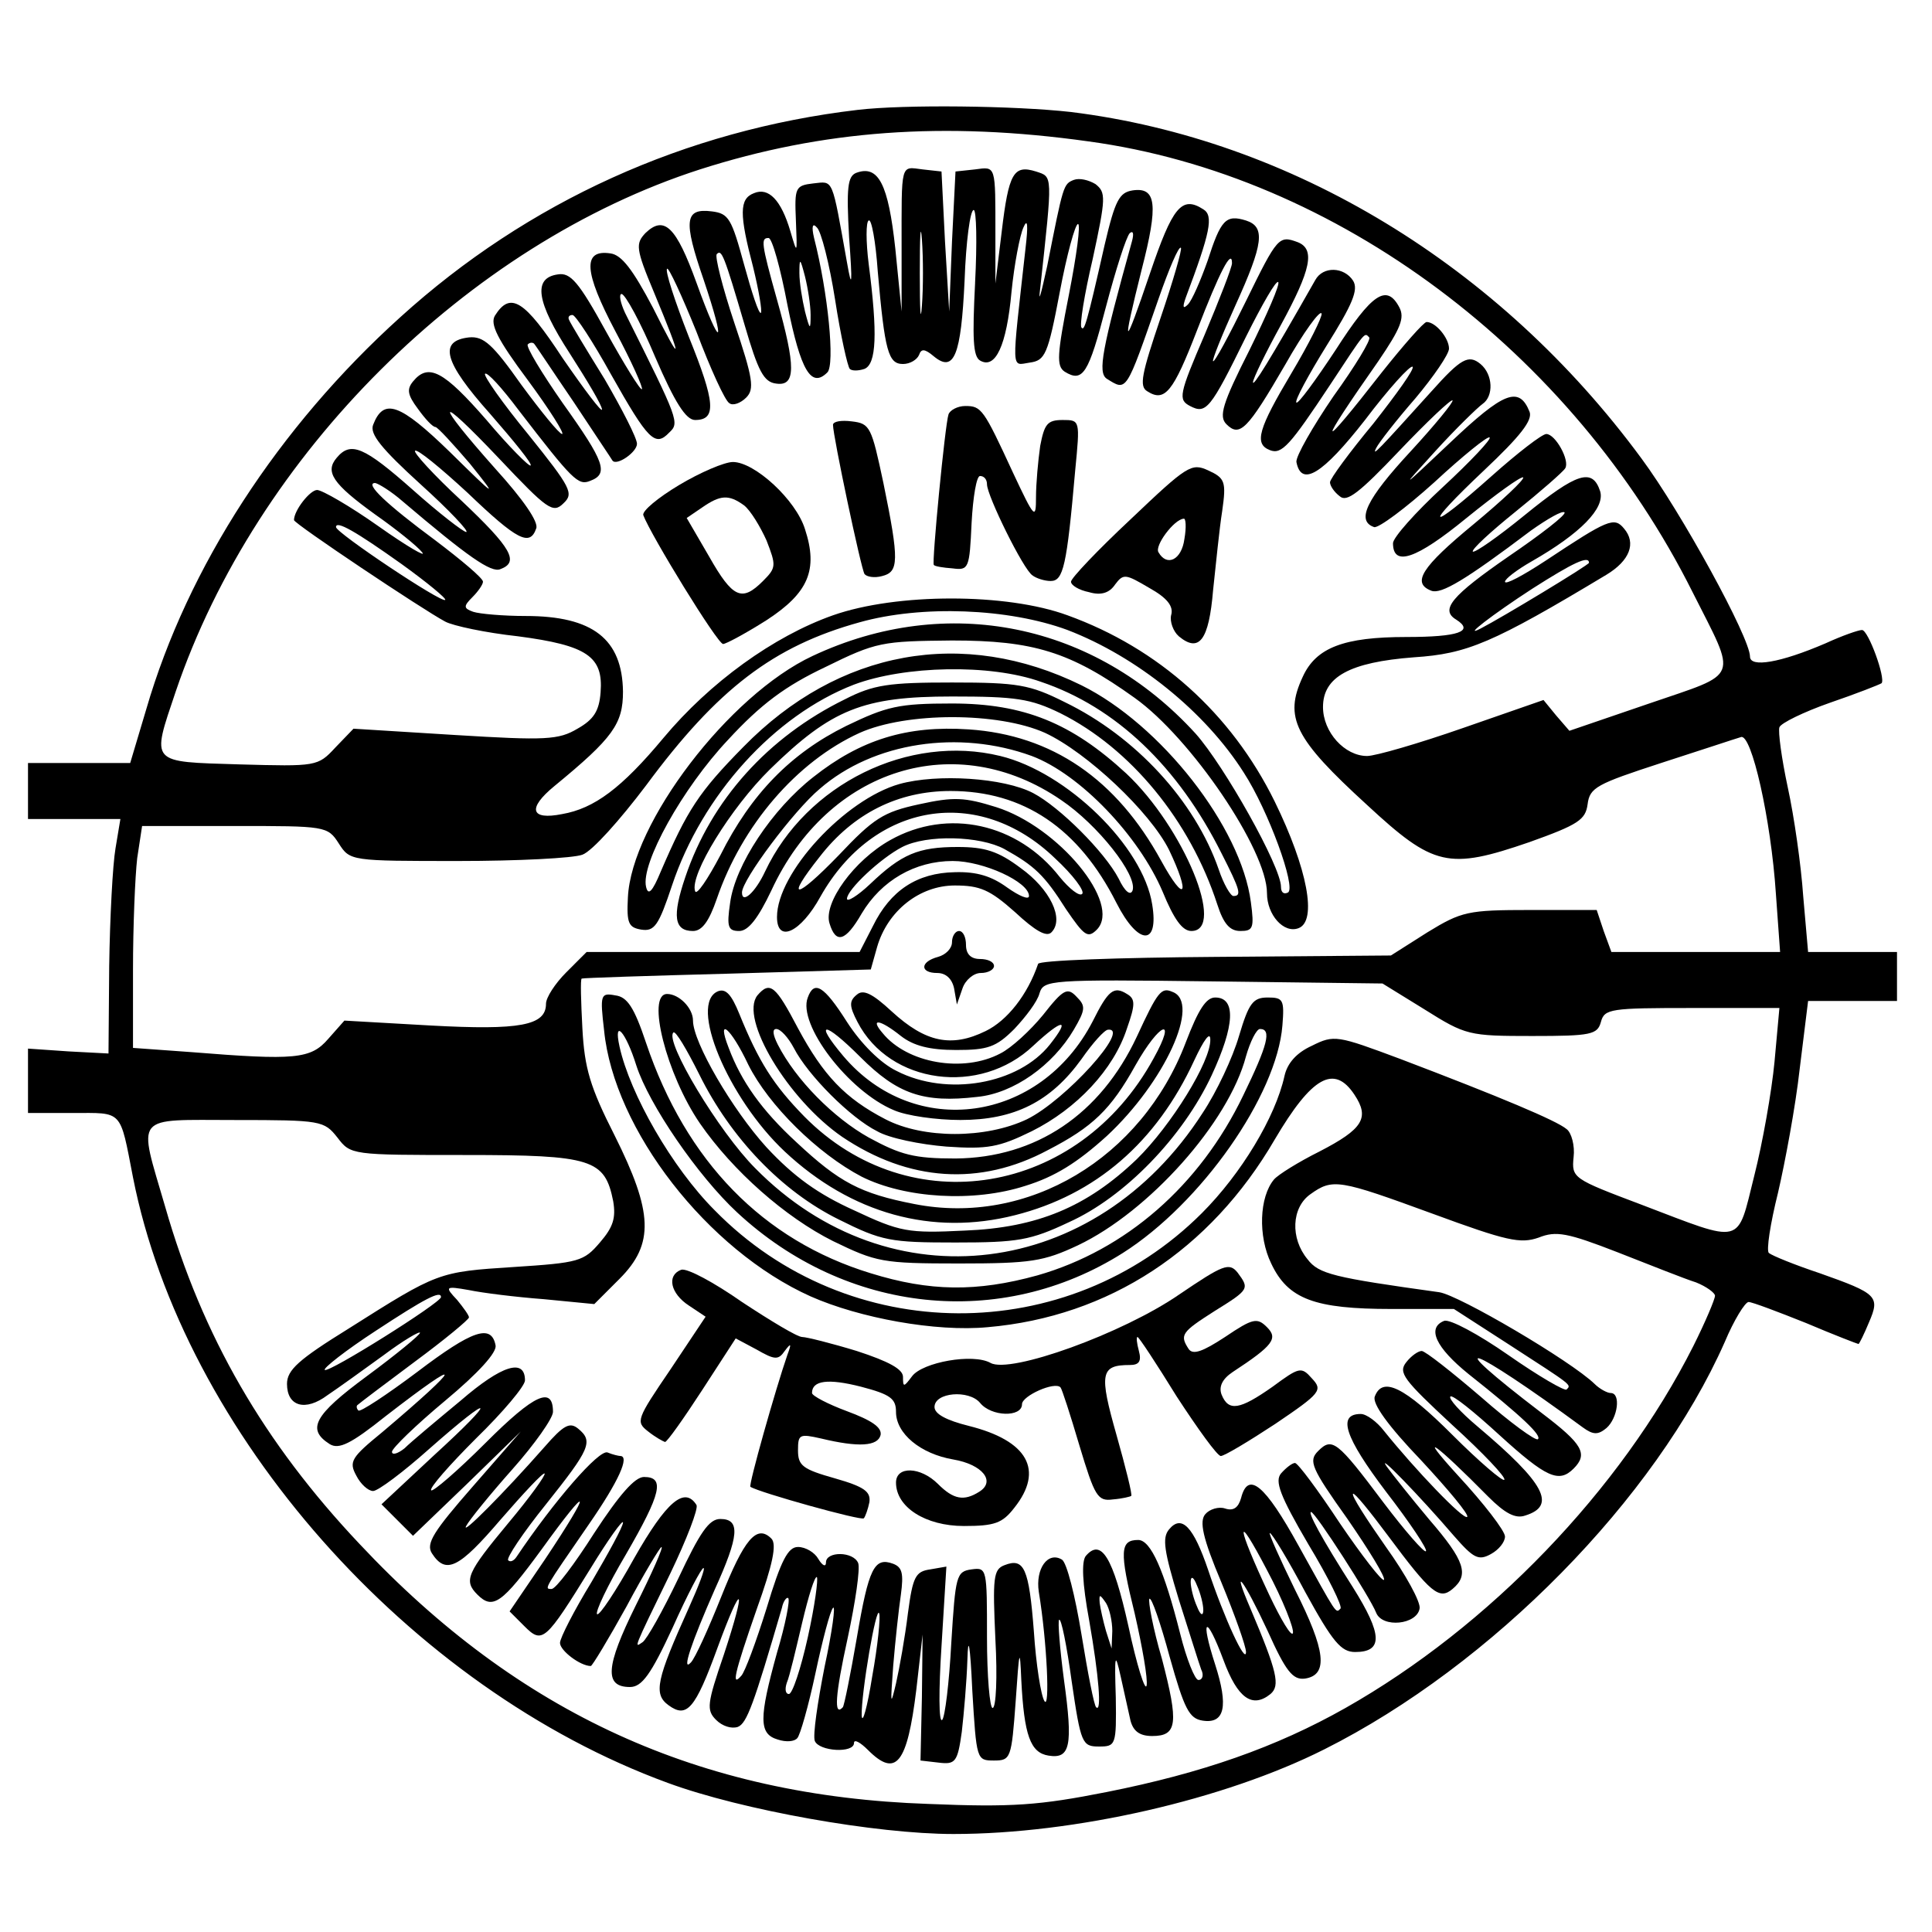 <?xml version="1.0" standalone="no"?>
<!DOCTYPE svg PUBLIC "-//W3C//DTD SVG 20010904//EN"
 "http://www.w3.org/TR/2001/REC-SVG-20010904/DTD/svg10.dtd">
<svg version="1.0" xmlns="http://www.w3.org/2000/svg"
 width="276pt" height="276pt" viewBox="0 0 276 276"
 preserveAspectRatio="xMidYMid meet">
<g transform="translate(0,276) scale(0.1,-0.1)"
fill="#000000" stroke="none">
<path d="M1225 2603 c-246 -29 -471 -131 -653 -296 -174 -157 -304 -357 -363
-560 l-23 -77 -73 0 -73 0 0 -40 0 -40 66 0 66 0 -7 -42 c-4 -23 -8 -99 -9
-168 l-1 -125 -57 3 -58 4 0 -46 0 -46 64 0 c72 0 67 6 86 -92 72 -365 395
-730 764 -865 106 -39 298 -73 408 -73 173 0 387 49 530 121 239 120 473 358
572 582 13 31 29 57 34 57 5 0 42 -14 82 -30 40 -17 74 -30 75 -30 1 0 8 14
15 31 16 37 12 41 -70 70 -36 12 -68 25 -73 29 -4 3 2 42 13 86 10 43 25 123
31 177 l12 97 64 0 63 0 0 35 0 35 -64 0 -63 0 -7 80 c-3 44 -13 114 -22 155
-9 42 -14 80 -12 86 2 6 35 22 72 35 38 13 71 26 74 28 6 7 -19 76 -28 76 -5
0 -28 -8 -52 -19 -65 -28 -108 -35 -108 -19 0 27 -98 206 -155 283 -203 276
-500 456 -815 495 -80 9 -238 11 -305 3z m330 -45 c354 -48 691 -300 863 -644
64 -127 69 -114 -62 -159 l-114 -39 -19 22 -18 22 -115 -40 c-63 -22 -125 -40
-137 -40 -32 0 -63 34 -63 70 0 43 38 64 130 71 76 5 112 20 275 118 33 20 43
45 25 66 -14 17 -23 13 -112 -46 -32 -21 -58 -35 -58 -30 0 4 17 17 38 29 70
40 105 76 98 100 -11 34 -33 27 -108 -34 -38 -31 -71 -54 -74 -52 -2 3 25 28
61 57 36 29 68 57 71 62 7 11 -14 49 -27 49 -6 0 -41 -27 -78 -60 -92 -82
-100 -76 -11 8 52 49 70 72 65 84 -15 37 -37 28 -113 -44 -72 -68 -73 -69 -22
-13 30 33 61 63 68 68 16 11 15 42 -3 57 -17 14 -28 8 -70 -39 -75 -83 -86
-95 -79 -81 4 8 29 40 56 71 26 31 48 63 48 71 0 15 -19 38 -32 38 -4 0 -33
-33 -64 -72 -92 -118 -94 -111 -5 16 32 47 38 62 30 77 -18 34 -39 20 -91 -61
-29 -44 -54 -78 -56 -75 -3 2 17 39 43 81 37 59 46 80 38 93 -13 20 -43 21
-54 1 -67 -118 -89 -153 -89 -146 0 5 18 42 40 82 43 79 49 108 24 118 -27 10
-29 8 -74 -84 -24 -49 -45 -88 -47 -86 -2 1 13 38 32 80 40 88 43 112 15 121
-29 9 -36 1 -55 -58 -10 -28 -22 -56 -28 -62 -7 -7 -8 -4 -3 10 35 93 40 117
25 126 -31 20 -44 3 -76 -91 -38 -112 -41 -111 -12 5 24 93 21 118 -13 113
-19 -3 -25 -14 -40 -78 -26 -115 -29 -123 -33 -118 -3 3 4 47 16 98 19 88 19
95 4 107 -10 6 -23 9 -31 6 -15 -6 -15 -7 -38 -123 -9 -41 -13 -56 -10 -32 18
165 18 159 -6 167 -32 10 -39 -2 -49 -86 l-9 -74 0 70 c0 100 1 97 -29 93
l-28 -3 -5 -100 -4 -100 -6 100 -5 100 -27 3 c-32 4 -30 11 -30 -113 l0 -90
-9 90 c-10 92 -24 120 -56 108 -12 -5 -14 -21 -10 -92 5 -68 4 -76 -3 -36 -22
123 -19 116 -48 113 -26 -3 -27 -6 -25 -53 2 -49 2 -49 -8 -15 -13 44 -31 63
-52 54 -21 -8 -21 -30 -1 -106 8 -33 13 -62 11 -65 -3 -2 -13 29 -24 69 -18
66 -22 73 -46 76 -39 5 -41 -13 -12 -97 33 -98 25 -102 -10 -5 -29 80 -46 97
-73 71 -14 -15 -14 -22 12 -84 42 -101 41 -107 -1 -23 -29 55 -45 76 -61 78
-40 6 -38 -26 7 -111 23 -43 40 -81 38 -83 -2 -2 -25 35 -51 82 -39 71 -51 85
-69 82 -36 -5 -31 -39 17 -113 25 -39 46 -74 46 -80 0 -5 -25 28 -56 73 -55
84 -75 96 -97 61 -7 -12 3 -33 47 -92 31 -42 53 -77 49 -77 -4 0 -30 32 -58
70 -41 58 -54 70 -75 68 -44 -5 -36 -35 30 -109 34 -39 61 -72 58 -74 -2 -2
-31 27 -63 65 -61 70 -83 82 -105 55 -9 -11 -8 -19 7 -39 10 -14 21 -26 25
-26 3 0 25 -24 49 -52 41 -51 39 -50 -28 16 -72 70 -95 78 -110 39 -5 -13 12
-34 68 -85 41 -37 70 -68 65 -68 -4 0 -39 27 -76 60 -70 62 -89 70 -109 46
-17 -20 -6 -37 55 -81 30 -21 61 -46 67 -54 7 -8 -21 8 -62 37 -41 29 -81 52
-88 52 -10 0 -33 -29 -33 -43 0 -5 184 -128 216 -145 11 -6 58 -16 104 -21 99
-13 122 -29 118 -80 -2 -27 -10 -39 -33 -52 -27 -16 -45 -17 -175 -9 l-145 9
-26 -27 c-25 -27 -27 -27 -137 -24 -129 4 -126 0 -91 104 115 339 417 639 749
746 175 56 348 69 555 40z m-238 -235 c-2 -27 -3 -5 -3 47 0 52 1 74 3 48 2
-27 2 -69 0 -95z m76 33 c-4 -79 -3 -105 7 -111 22 -13 38 21 45 98 4 40 12
81 17 92 6 14 7 4 3 -30 -20 -180 -21 -167 6 -163 22 3 26 11 43 101 10 53 22
97 26 97 4 0 -2 -45 -13 -101 -17 -86 -18 -102 -6 -110 26 -16 34 -3 59 93 14
53 29 100 34 105 5 4 6 -1 3 -12 -43 -155 -49 -187 -36 -196 29 -18 27 -21 74
114 15 43 29 76 32 73 2 -2 -11 -47 -29 -100 -27 -80 -31 -98 -19 -105 25 -16
37 -1 71 87 32 83 50 118 50 96 0 -6 -18 -52 -39 -102 -37 -86 -38 -93 -21
-102 23 -12 29 -5 80 99 23 46 43 81 46 78 3 -3 -16 -46 -41 -97 -39 -77 -44
-95 -33 -106 19 -19 30 -8 84 85 26 46 50 79 52 73 1 -5 -18 -43 -43 -85 -47
-79 -54 -101 -31 -110 17 -7 29 7 86 93 52 79 49 75 56 68 3 -3 -20 -41 -51
-84 -30 -44 -54 -86 -53 -94 7 -36 37 -18 98 60 34 45 65 79 68 76 3 -3 -23
-39 -56 -81 -34 -41 -62 -79 -62 -84 0 -5 6 -14 14 -20 10 -9 28 5 85 65 40
42 74 74 76 72 2 -2 -25 -35 -60 -73 -63 -68 -78 -99 -52 -108 6 -2 45 27 86
64 41 38 77 67 79 64 3 -2 -27 -34 -67 -71 -39 -36 -71 -72 -71 -80 0 -34 33
-23 105 36 42 34 78 60 81 58 2 -3 -30 -33 -71 -67 -74 -61 -89 -84 -60 -95
14 -5 48 15 142 86 24 17 45 29 48 26 3 -3 -33 -31 -80 -63 -81 -56 -98 -76
-75 -90 27 -17 3 -25 -71 -25 -89 0 -129 -15 -148 -57 -27 -58 -12 -88 92
-183 95 -88 116 -93 232 -53 70 25 80 32 83 54 3 24 13 29 105 59 56 18 107
35 114 37 15 6 43 -117 50 -224 l6 -83 -121 0 -120 0 -11 30 -10 30 -95 0
c-89 0 -98 -2 -147 -32 l-52 -33 -251 -2 c-138 -1 -252 -5 -253 -10 -15 -44
-44 -81 -75 -96 -49 -24 -86 -16 -134 28 -28 26 -41 32 -50 24 -11 -9 -11 -16
1 -39 46 -89 175 -106 251 -34 42 39 54 40 24 2 -45 -57 -147 -75 -219 -38
-23 11 -51 39 -71 70 -33 52 -47 60 -56 35 -15 -38 58 -134 123 -161 18 -8 61
-14 95 -14 77 0 129 26 173 87 16 23 33 42 38 42 33 3 -61 -101 -116 -128 -59
-28 -148 -28 -202 0 -58 30 -89 63 -125 130 -32 61 -40 68 -58 47 -26 -33 44
-149 121 -202 95 -64 197 -71 294 -19 64 33 90 58 125 121 35 62 60 71 26 10
-107 -196 -348 -236 -499 -83 -44 45 -65 78 -93 147 -11 27 -19 36 -30 32 -43
-17 14 -153 95 -229 95 -89 211 -121 329 -91 115 29 202 104 256 221 14 30 23
42 23 30 1 -31 -56 -123 -105 -171 -71 -68 -142 -98 -246 -102 -81 -4 -92 -2
-158 29 -51 23 -86 48 -125 90 -49 54 -105 150 -105 181 0 18 -20 38 -37 38
-30 0 -1 -115 47 -185 47 -68 122 -134 190 -168 62 -30 70 -32 180 -32 103 0
121 3 170 26 101 48 215 175 240 270 6 21 15 39 20 39 17 0 11 -23 -24 -95
-62 -129 -168 -221 -294 -257 -87 -24 -154 -23 -238 3 -154 47 -264 160 -321
329 -17 51 -27 66 -44 68 -21 4 -22 1 -16 -50 14 -142 148 -314 295 -380 70
-31 179 -51 253 -44 173 15 318 110 410 268 53 90 85 108 114 64 22 -33 12
-49 -50 -81 -30 -15 -59 -33 -65 -40 -21 -25 -23 -81 -4 -120 24 -51 62 -65
172 -65 l89 0 79 -51 c91 -59 89 -57 82 -64 -2 -3 -40 19 -83 49 -43 30 -84
52 -92 49 -25 -10 -12 -38 35 -76 77 -61 105 -88 99 -93 -3 -3 -40 24 -81 60
-42 36 -80 66 -85 66 -5 0 -15 -7 -22 -16 -12 -15 -4 -25 66 -90 44 -40 77
-75 74 -78 -2 -3 -36 26 -74 64 -69 69 -100 84 -111 55 -4 -10 19 -42 66 -91
39 -42 69 -78 66 -81 -5 -5 -74 67 -119 123 -10 13 -25 24 -33 24 -34 0 -23
-33 36 -111 34 -44 60 -83 57 -85 -2 -3 -30 29 -61 70 -66 88 -73 93 -93 73
-14 -14 -10 -24 42 -97 31 -45 55 -84 52 -87 -3 -2 -31 34 -63 81 -31 47 -60
86 -64 86 -4 0 -13 -7 -20 -15 -9 -11 -2 -31 39 -101 29 -48 49 -89 46 -92 -7
-7 -4 -11 -60 90 -48 87 -72 107 -82 68 -4 -14 -11 -19 -23 -15 -9 3 -22 -1
-28 -8 -9 -10 -4 -34 23 -98 19 -46 35 -91 35 -99 0 -19 -31 48 -54 117 -21
62 -38 80 -56 58 -10 -12 -7 -31 14 -100 15 -47 29 -92 32 -100 4 -8 2 -15 -4
-15 -5 0 -17 30 -26 66 -23 91 -42 134 -60 134 -26 0 -27 -16 -5 -105 11 -48
19 -94 17 -103 -2 -9 -14 29 -26 85 -22 99 -39 126 -61 100 -6 -8 -5 -38 5
-92 14 -80 18 -132 10 -124 -3 2 -12 49 -21 104 -9 55 -21 103 -28 107 -20 12
-38 -13 -33 -46 12 -73 16 -170 8 -156 -5 8 -12 53 -15 99 -7 91 -14 106 -42
95 -16 -6 -17 -18 -13 -106 3 -54 1 -98 -4 -98 -4 0 -8 45 -8 101 0 98 0 100
-22 97 -22 -3 -23 -9 -29 -105 -3 -57 -9 -106 -13 -110 -5 -5 -5 43 -1 105 l7
114 -23 -4 c-21 -3 -25 -10 -32 -63 -4 -33 -12 -78 -17 -100 -8 -34 -8 -30 -4
25 3 36 8 82 11 102 4 30 2 39 -11 44 -27 10 -35 -6 -52 -106 -9 -52 -18 -97
-20 -99 -13 -14 -11 17 7 99 11 51 18 99 15 107 -7 17 -46 17 -46 1 0 -7 -5
-5 -11 5 -5 9 -18 17 -29 17 -14 0 -24 -18 -45 -88 -15 -48 -31 -91 -36 -96
-14 -16 -11 0 22 95 23 64 29 93 21 101 -21 21 -39 -1 -72 -84 -18 -45 -37
-87 -43 -93 -14 -15 1 29 34 104 35 77 37 101 8 101 -16 0 -29 -19 -60 -85
-22 -46 -45 -87 -51 -91 -12 -8 -15 -14 40 99 23 48 40 92 37 97 -17 27 -43 5
-89 -76 -26 -47 -50 -83 -53 -80 -3 3 15 41 41 85 51 88 56 111 26 111 -13 0
-35 -25 -71 -80 -28 -44 -55 -80 -61 -80 -11 0 -11 -1 53 92 43 62 59 98 45
98 -2 0 -11 2 -18 5 -12 5 -77 -70 -130 -149 -4 -6 -9 -8 -12 -5 -3 3 21 39
54 80 63 79 68 90 46 108 -12 10 -21 5 -48 -26 -59 -67 -120 -128 -112 -113 4
8 34 45 66 81 32 36 58 73 58 82 0 37 -26 26 -96 -44 -40 -40 -76 -71 -78 -68
-3 3 26 36 64 74 39 38 70 75 70 83 0 32 -33 22 -92 -29 -35 -29 -71 -59 -80
-68 -10 -8 -18 -10 -18 -5 0 5 34 38 76 73 48 40 74 69 72 79 -6 31 -33 22
-112 -38 -44 -33 -82 -58 -84 -55 -3 3 -3 7 -1 8 2 2 39 30 82 62 42 31 77 60
77 63 0 3 -8 14 -17 25 -18 19 -17 20 17 14 19 -4 67 -10 107 -13 l72 -7 36
36 c50 50 48 95 -7 205 -35 69 -43 96 -46 153 -2 38 -3 70 -1 71 2 1 96 4 209
7 l204 6 9 32 c15 52 61 88 111 88 36 0 50 -6 86 -38 29 -27 45 -36 52 -29 19
19 -2 62 -44 92 -32 24 -51 30 -90 30 -56 0 -80 -10 -125 -53 -18 -17 -33 -26
-33 -21 0 13 48 58 79 74 35 18 111 16 146 -3 43 -24 57 -37 88 -86 26 -38 31
-42 44 -29 36 37 -55 147 -144 175 -45 14 -60 15 -110 4 -51 -11 -65 -20 -115
-73 -62 -64 -77 -65 -27 -2 48 62 112 94 187 94 104 0 183 -53 237 -160 31
-61 61 -62 51 -2 -13 83 -122 189 -217 212 -131 32 -277 -40 -336 -165 -14
-30 -33 -47 -33 -30 0 18 74 117 111 148 77 67 199 85 303 47 69 -26 153 -114
187 -194 16 -39 28 -56 41 -56 50 0 -11 148 -93 225 -78 72 -146 100 -249 100
-76 0 -93 -4 -151 -32 -79 -39 -136 -97 -180 -185 -18 -34 -34 -58 -36 -51 -8
23 51 119 107 174 88 86 133 104 260 104 91 0 112 -3 155 -24 100 -50 185
-153 224 -273 9 -28 18 -38 33 -38 18 0 20 4 15 41 -14 108 -129 254 -242 310
-169 83 -347 51 -483 -88 -64 -65 -80 -90 -118 -178 -12 -29 -18 -35 -21 -22
-8 33 52 141 117 210 47 51 82 77 139 104 73 36 81 37 181 38 116 0 169 -16
261 -82 80 -57 189 -217 189 -279 0 -31 24 -58 45 -50 27 10 13 85 -34 181
-62 126 -166 219 -296 266 -87 32 -244 32 -335 0 -85 -30 -176 -96 -242 -175
-60 -72 -99 -101 -145 -109 -45 -9 -50 8 -11 40 84 69 98 89 98 135 -1 75 -43
108 -139 108 -32 0 -66 3 -75 6 -14 5 -14 8 -1 21 8 8 15 18 15 22 0 5 -31 31
-68 59 -69 51 -102 82 -86 82 5 -1 23 -12 39 -26 93 -79 127 -103 140 -97 27
10 16 30 -56 98 -39 36 -69 69 -66 71 3 3 36 -24 75 -60 71 -68 89 -77 98 -51
4 9 -19 42 -58 85 -89 100 -86 111 5 15 69 -73 77 -79 92 -64 15 14 11 22 -50
98 -37 45 -65 85 -62 87 3 3 24 -20 48 -52 77 -100 85 -108 102 -101 27 10 21
27 -39 111 -30 43 -53 81 -50 84 3 3 7 3 9 1 2 -2 27 -40 57 -84 29 -44 54
-81 55 -83 6 -8 35 12 35 24 0 8 -21 49 -46 92 -26 42 -49 80 -51 85 -2 4 0 7
5 7 4 0 29 -38 55 -85 53 -94 63 -104 83 -83 15 14 14 17 -63 171 -7 15 -9 27
-5 27 5 0 27 -40 48 -90 28 -65 44 -90 57 -90 31 0 29 25 -9 119 -20 51 -34
94 -31 97 2 3 21 -38 42 -90 20 -53 41 -99 47 -102 5 -4 16 0 24 8 12 12 10
27 -17 107 -17 51 -28 95 -25 98 7 7 10 0 40 -102 19 -65 27 -81 45 -83 28 -4
28 24 1 120 -23 82 -23 88 -12 88 5 0 17 -43 27 -96 19 -94 34 -119 57 -96 11
11 1 114 -19 192 -4 17 -2 22 4 15 6 -5 18 -52 26 -103 8 -52 18 -96 21 -99 3
-3 12 -3 21 0 17 7 19 50 6 150 -4 32 -4 60 0 62 4 3 10 -30 13 -73 10 -114
15 -132 36 -132 10 0 20 6 23 13 3 9 8 9 21 -2 29 -24 39 1 44 108 2 56 8 101
13 101 4 0 5 -47 2 -104z m-235 -46 c0 -22 -1 -22 -8 5 -4 17 -8 41 -8 55 0
22 1 22 8 -5 4 -16 8 -41 8 -55z m-584 -356 c36 -26 64 -49 62 -51 -5 -5 -156
96 -156 104 0 10 28 -6 94 -53z m1696 2 c0 -3 -124 -78 -155 -94 -27 -14 17
20 74 57 58 37 81 48 81 37z m-745 -96 c99 -38 197 -117 252 -204 35 -54 75
-164 63 -171 -6 -3 -10 0 -10 8 0 29 -81 173 -122 219 -144 158 -355 201 -547
111 -120 -56 -259 -239 -264 -345 -2 -37 1 -43 19 -46 19 -3 25 6 44 63 43
129 146 243 260 287 72 27 194 30 267 4 107 -36 196 -121 258 -245 27 -53 29
-61 17 -61 -4 0 -14 17 -21 38 -34 98 -119 190 -220 239 -50 25 -67 28 -161
28 -90 0 -112 -3 -153 -24 -110 -54 -191 -144 -228 -254 -19 -56 -16 -77 11
-77 13 0 23 14 34 46 36 105 114 196 204 237 67 30 198 30 265 0 60 -28 150
-113 177 -167 31 -65 23 -78 -11 -16 -64 117 -156 180 -275 188 -89 6 -155
-15 -222 -68 -59 -46 -112 -126 -119 -180 -5 -34 -3 -40 13 -40 13 0 27 18 46
58 81 175 264 232 414 129 52 -35 109 -107 102 -129 -3 -8 -11 -2 -20 17 -20
38 -84 102 -122 122 -42 22 -137 28 -191 13 -78 -22 -175 -127 -175 -190 0
-38 34 -22 62 29 76 135 226 160 335 55 26 -24 43 -47 39 -51 -4 -4 -18 7 -32
24 -60 77 -160 99 -242 53 -52 -29 -96 -90 -87 -119 9 -30 23 -26 46 14 28 47
76 75 130 75 44 0 109 -30 109 -50 0 -6 -14 0 -31 12 -22 16 -43 23 -75 22
-54 -1 -92 -26 -117 -77 l-19 -37 -195 0 -195 0 -29 -29 c-16 -16 -29 -36 -29
-45 0 -31 -37 -38 -165 -31 l-123 7 -23 -26 c-25 -29 -47 -31 -196 -19 l-83 6
0 112 c0 62 3 133 6 159 l7 46 132 0 c130 0 133 0 149 -25 16 -25 17 -25 171
-25 84 0 164 4 177 9 14 5 54 50 91 99 102 138 182 199 305 233 89 25 213 20
297 -11z m510 -542 c59 -37 63 -38 154 -38 84 0 93 2 98 20 5 19 14 20 130 20
l125 0 -7 -77 c-4 -42 -17 -116 -29 -163 -25 -100 -14 -97 -161 -41 -98 37
-100 38 -97 68 2 16 -3 35 -10 40 -14 12 -95 46 -237 100 -91 34 -95 35 -127
19 -22 -10 -35 -25 -39 -43 -13 -59 -62 -140 -118 -196 -192 -192 -505 -191
-696 4 -61 61 -121 166 -136 234 -9 41 9 21 24 -27 18 -56 88 -158 144 -210
156 -145 377 -168 551 -58 112 71 220 225 228 325 3 37 1 40 -21 40 -21 0 -27
-8 -41 -55 -9 -31 -32 -80 -52 -110 -153 -238 -447 -274 -639 -79 -52 52 -130
182 -117 194 3 3 19 -24 37 -60 45 -91 118 -167 199 -207 62 -31 74 -33 167
-33 89 0 107 3 162 29 80 36 163 122 204 210 33 71 35 111 5 111 -13 0 -24
-17 -42 -64 -63 -166 -226 -263 -388 -231 -77 15 -107 31 -168 88 -50 46 -79
87 -97 135 -18 46 3 29 28 -24 29 -58 99 -127 162 -160 62 -31 160 -37 234
-13 42 13 74 33 116 71 83 77 135 191 94 206 -16 7 -21 1 -51 -64 -52 -111
-144 -173 -259 -174 -59 0 -78 5 -124 30 -50 28 -104 82 -130 133 -7 14 -8 22
-2 22 6 0 17 -12 25 -27 20 -39 81 -100 119 -119 17 -10 62 -19 99 -22 59 -4
75 -1 122 22 64 32 117 88 136 147 12 34 12 42 0 49 -19 12 -27 5 -49 -39 -75
-145 -254 -170 -356 -50 -43 51 -28 51 24 -1 53 -53 90 -66 167 -57 52 5 108
45 138 96 17 29 17 34 4 47 -13 14 -19 11 -48 -26 -18 -22 -45 -47 -61 -55
-53 -28 -133 -14 -168 29 -19 22 -4 20 26 -4 18 -14 41 -20 79 -20 45 0 57 4
83 30 16 17 33 39 36 51 6 19 13 20 248 17 l242 -3 60 -37z m-1553 -183 c19
-25 20 -25 183 -25 181 0 199 -6 211 -66 4 -24 0 -37 -19 -59 -23 -27 -30 -29
-123 -35 -108 -7 -108 -7 -236 -88 -71 -44 -88 -59 -88 -79 0 -32 26 -40 58
-16 15 10 51 36 80 57 28 21 52 35 52 32 0 -3 -34 -31 -76 -62 -76 -56 -86
-76 -53 -97 13 -8 30 0 80 40 115 89 111 75 -5 -23 -44 -36 -48 -42 -37 -62 6
-12 17 -22 24 -22 7 0 43 27 80 60 94 83 99 75 7 -9 l-75 -70 23 -23 22 -22
77 74 77 75 -69 -79 c-55 -63 -67 -81 -58 -95 20 -31 39 -21 98 48 33 38 61
68 63 66 2 -2 -21 -34 -52 -71 -59 -71 -64 -82 -44 -102 22 -22 35 -13 92 65
70 97 73 88 5 -14 l-51 -75 21 -21 c26 -26 30 -22 95 83 25 41 46 70 46 65 0
-6 -21 -44 -45 -85 -25 -41 -45 -80 -45 -87 0 -11 29 -33 44 -33 2 0 25 38 51
85 25 47 48 85 50 85 3 0 -14 -38 -37 -84 -43 -87 -45 -116 -8 -116 17 0 30
18 61 85 21 47 41 85 44 85 3 0 -7 -26 -21 -57 -46 -102 -51 -123 -29 -139 26
-19 38 -6 70 82 36 98 42 90 9 -10 -24 -70 -25 -79 -11 -93 9 -9 22 -13 31
-10 13 5 23 33 63 170 2 10 7 16 9 14 3 -2 -4 -38 -16 -78 -26 -94 -26 -116 1
-124 12 -4 24 -3 28 2 4 4 16 46 26 93 10 47 21 89 25 93 4 5 -1 -33 -12 -84
-10 -51 -17 -98 -14 -106 6 -15 56 -18 56 -3 0 6 9 1 20 -10 40 -40 56 -20 69
86 l9 79 -1 -90 -2 -90 26 -3 c24 -3 27 1 33 44 3 26 7 72 8 103 1 37 4 22 7
-44 6 -99 6 -100 31 -100 24 0 25 3 31 85 5 74 6 78 8 30 4 -79 13 -104 39
-108 31 -5 35 14 22 108 -6 45 -9 84 -7 86 3 3 11 -37 18 -88 13 -89 15 -93
39 -93 24 0 25 2 24 70 -2 62 -1 66 7 30 5 -22 11 -50 14 -63 4 -15 13 -22 31
-22 36 0 38 18 14 110 -13 44 -20 83 -18 86 3 3 16 -35 29 -83 21 -75 28 -88
47 -91 32 -5 37 21 18 80 -22 68 -13 73 12 6 20 -54 41 -69 67 -48 14 12 10
31 -29 123 -28 65 -9 40 25 -33 26 -58 36 -70 53 -68 34 5 30 40 -14 127 -22
45 -38 81 -36 81 3 0 26 -38 51 -85 39 -71 51 -85 71 -85 40 0 39 25 -3 92
-46 72 -65 108 -60 108 6 0 85 -123 93 -144 9 -22 58 -17 62 6 2 9 -20 49 -48
88 -28 40 -50 74 -47 76 2 2 24 -25 50 -60 61 -82 73 -92 92 -76 24 20 18 40
-33 99 -26 31 -53 65 -61 76 -16 23 48 -43 96 -99 28 -32 35 -36 53 -26 11 6
20 17 20 25 0 8 -30 47 -67 87 -62 68 -31 45 43 -30 24 -24 39 -32 53 -27 45
14 28 46 -68 127 -25 21 -42 40 -39 43 3 3 34 -22 70 -55 67 -61 85 -69 106
-48 21 21 13 35 -45 79 -152 116 -104 99 58 -20 15 -11 22 -11 34 -1 16 14 21
50 6 50 -5 0 -16 6 -23 13 -34 33 -194 127 -222 131 -151 21 -172 26 -188 47
-25 30 -23 74 4 93 32 23 41 21 175 -28 106 -39 125 -43 151 -34 25 10 41 7
113 -21 46 -18 96 -38 112 -43 15 -6 27 -15 27 -19 0 -5 -14 -38 -31 -72 -104
-206 -292 -401 -497 -517 -99 -56 -205 -93 -341 -120 -96 -19 -135 -22 -255
-17 -326 11 -585 129 -812 371 -137 145 -225 297 -278 482 -39 134 -47 124
100 124 123 0 127 -1 146 -25z m148 -228 c0 -8 -161 -109 -166 -104 -3 2 30
28 73 56 70 46 93 58 93 48z m1217 -480 c-2 -6 -17 19 -34 55 -47 100 -49 123
-3 35 23 -43 39 -84 37 -90z m-693 -6 c-10 -45 -22 -81 -27 -81 -5 0 -6 7 -3
16 4 9 13 48 22 86 9 38 18 67 21 65 2 -3 -3 -41 -13 -86z m565 39 c0 -9 -4
-8 -9 5 -5 11 -9 27 -9 35 0 9 4 8 9 -5 5 -11 9 -27 9 -35z m-130 -30 l-1 -25
-8 25 c-4 14 -8 32 -9 40 -1 13 0 13 9 0 5 -8 9 -26 9 -40z m-343 -65 c-7 -44
-14 -69 -15 -56 -1 31 21 160 25 146 2 -5 -2 -46 -10 -90z"/>
<path d="M1355 2168 c-5 -15 -24 -212 -21 -215 1 -2 13 -4 27 -5 23 -3 24 0
27 65 2 37 7 67 12 67 6 0 10 -5 10 -12 0 -16 52 -122 65 -130 5 -4 17 -8 26
-8 18 0 23 21 35 158 7 72 7 72 -18 72 -22 0 -26 -6 -32 -37 -3 -21 -6 -54 -6
-73 0 -33 -2 -31 -33 35 -42 91 -45 95 -68 95 -11 0 -22 -6 -24 -12z"/>
<path d="M1190 2153 c0 -16 40 -205 45 -213 3 -4 14 -6 25 -3 24 6 25 21 2
133 -17 80 -19 85 -45 88 -15 2 -27 0 -27 -5z"/>
<path d="M970 2067 c-30 -18 -53 -37 -51 -43 11 -29 106 -184 114 -184 4 0 32
15 62 34 60 39 74 72 55 130 -13 42 -72 96 -103 96 -12 0 -47 -15 -77 -33z
m93 -29 c9 -7 23 -30 32 -50 14 -36 14 -39 -5 -58 -30 -30 -43 -25 -77 35
l-32 55 22 15 c26 18 38 19 60 3z"/>
<path d="M1615 2018 c-47 -44 -85 -84 -85 -89 0 -5 11 -12 26 -15 17 -5 29 -1
37 11 12 16 15 15 49 -5 25 -14 35 -26 31 -39 -2 -9 3 -23 11 -30 29 -24 43
-6 49 66 4 37 9 88 13 113 6 42 4 47 -20 58 -24 11 -30 7 -111 -70z m77 -28
c-4 -30 -25 -40 -37 -19 -6 9 22 47 36 48 3 1 4 -12 1 -29z"/>
<path d="M1360 1414 c0 -9 -9 -18 -20 -21 -26 -7 -26 -23 -1 -23 12 0 21 -8
24 -22 l4 -23 8 23 c4 12 16 22 26 22 11 0 19 5 19 10 0 6 -9 10 -20 10 -13 0
-20 7 -20 20 0 11 -4 20 -10 20 -5 0 -10 -7 -10 -16z"/>
<path d="M1685 911 c-81 -56 -242 -114 -270 -98 -25 14 -97 1 -112 -19 -12
-16 -13 -16 -13 -1 0 11 -20 22 -66 37 -36 11 -72 20 -78 20 -7 0 -45 23 -86
50 -40 28 -79 49 -87 46 -21 -8 -15 -34 11 -51 l24 -16 -50 -75 c-49 -72 -50
-75 -32 -89 10 -8 21 -14 24 -15 3 0 27 34 53 74 l48 74 30 -16 c26 -15 31
-15 40 -2 9 12 10 11 4 -5 -17 -49 -56 -187 -53 -189 12 -8 159 -49 162 -45 2
2 6 13 8 23 2 15 -7 22 -49 34 -46 13 -53 18 -53 40 0 23 2 24 33 17 54 -13
81 -11 85 5 2 11 -13 21 -48 34 -27 10 -50 22 -50 26 0 18 23 21 70 9 42 -11
50 -17 50 -36 0 -31 35 -60 82 -68 41 -7 61 -31 37 -46 -22 -14 -37 -11 -59
11 -25 25 -60 26 -60 2 0 -35 42 -62 97 -62 44 0 55 4 72 26 43 54 19 96 -65
117 -32 8 -49 17 -49 27 0 21 49 25 65 6 16 -20 60 -21 60 -2 0 12 47 33 55
24 2 -2 14 -39 27 -83 22 -73 26 -80 48 -77 13 1 25 4 26 5 2 1 -8 41 -21 87
-25 88 -23 100 19 100 13 0 17 5 13 20 -3 11 -4 20 -2 20 2 0 27 -38 56 -85
30 -46 58 -85 63 -85 5 0 40 21 78 46 65 44 68 48 52 65 -15 17 -18 16 -56
-12 -47 -33 -63 -36 -73 -11 -4 11 1 22 16 32 58 38 65 48 49 64 -14 14 -20
13 -60 -14 -32 -21 -46 -26 -52 -17 -13 20 -10 24 37 54 50 31 50 32 33 55
-12 15 -21 11 -83 -31z"/>
</g>
</svg>

